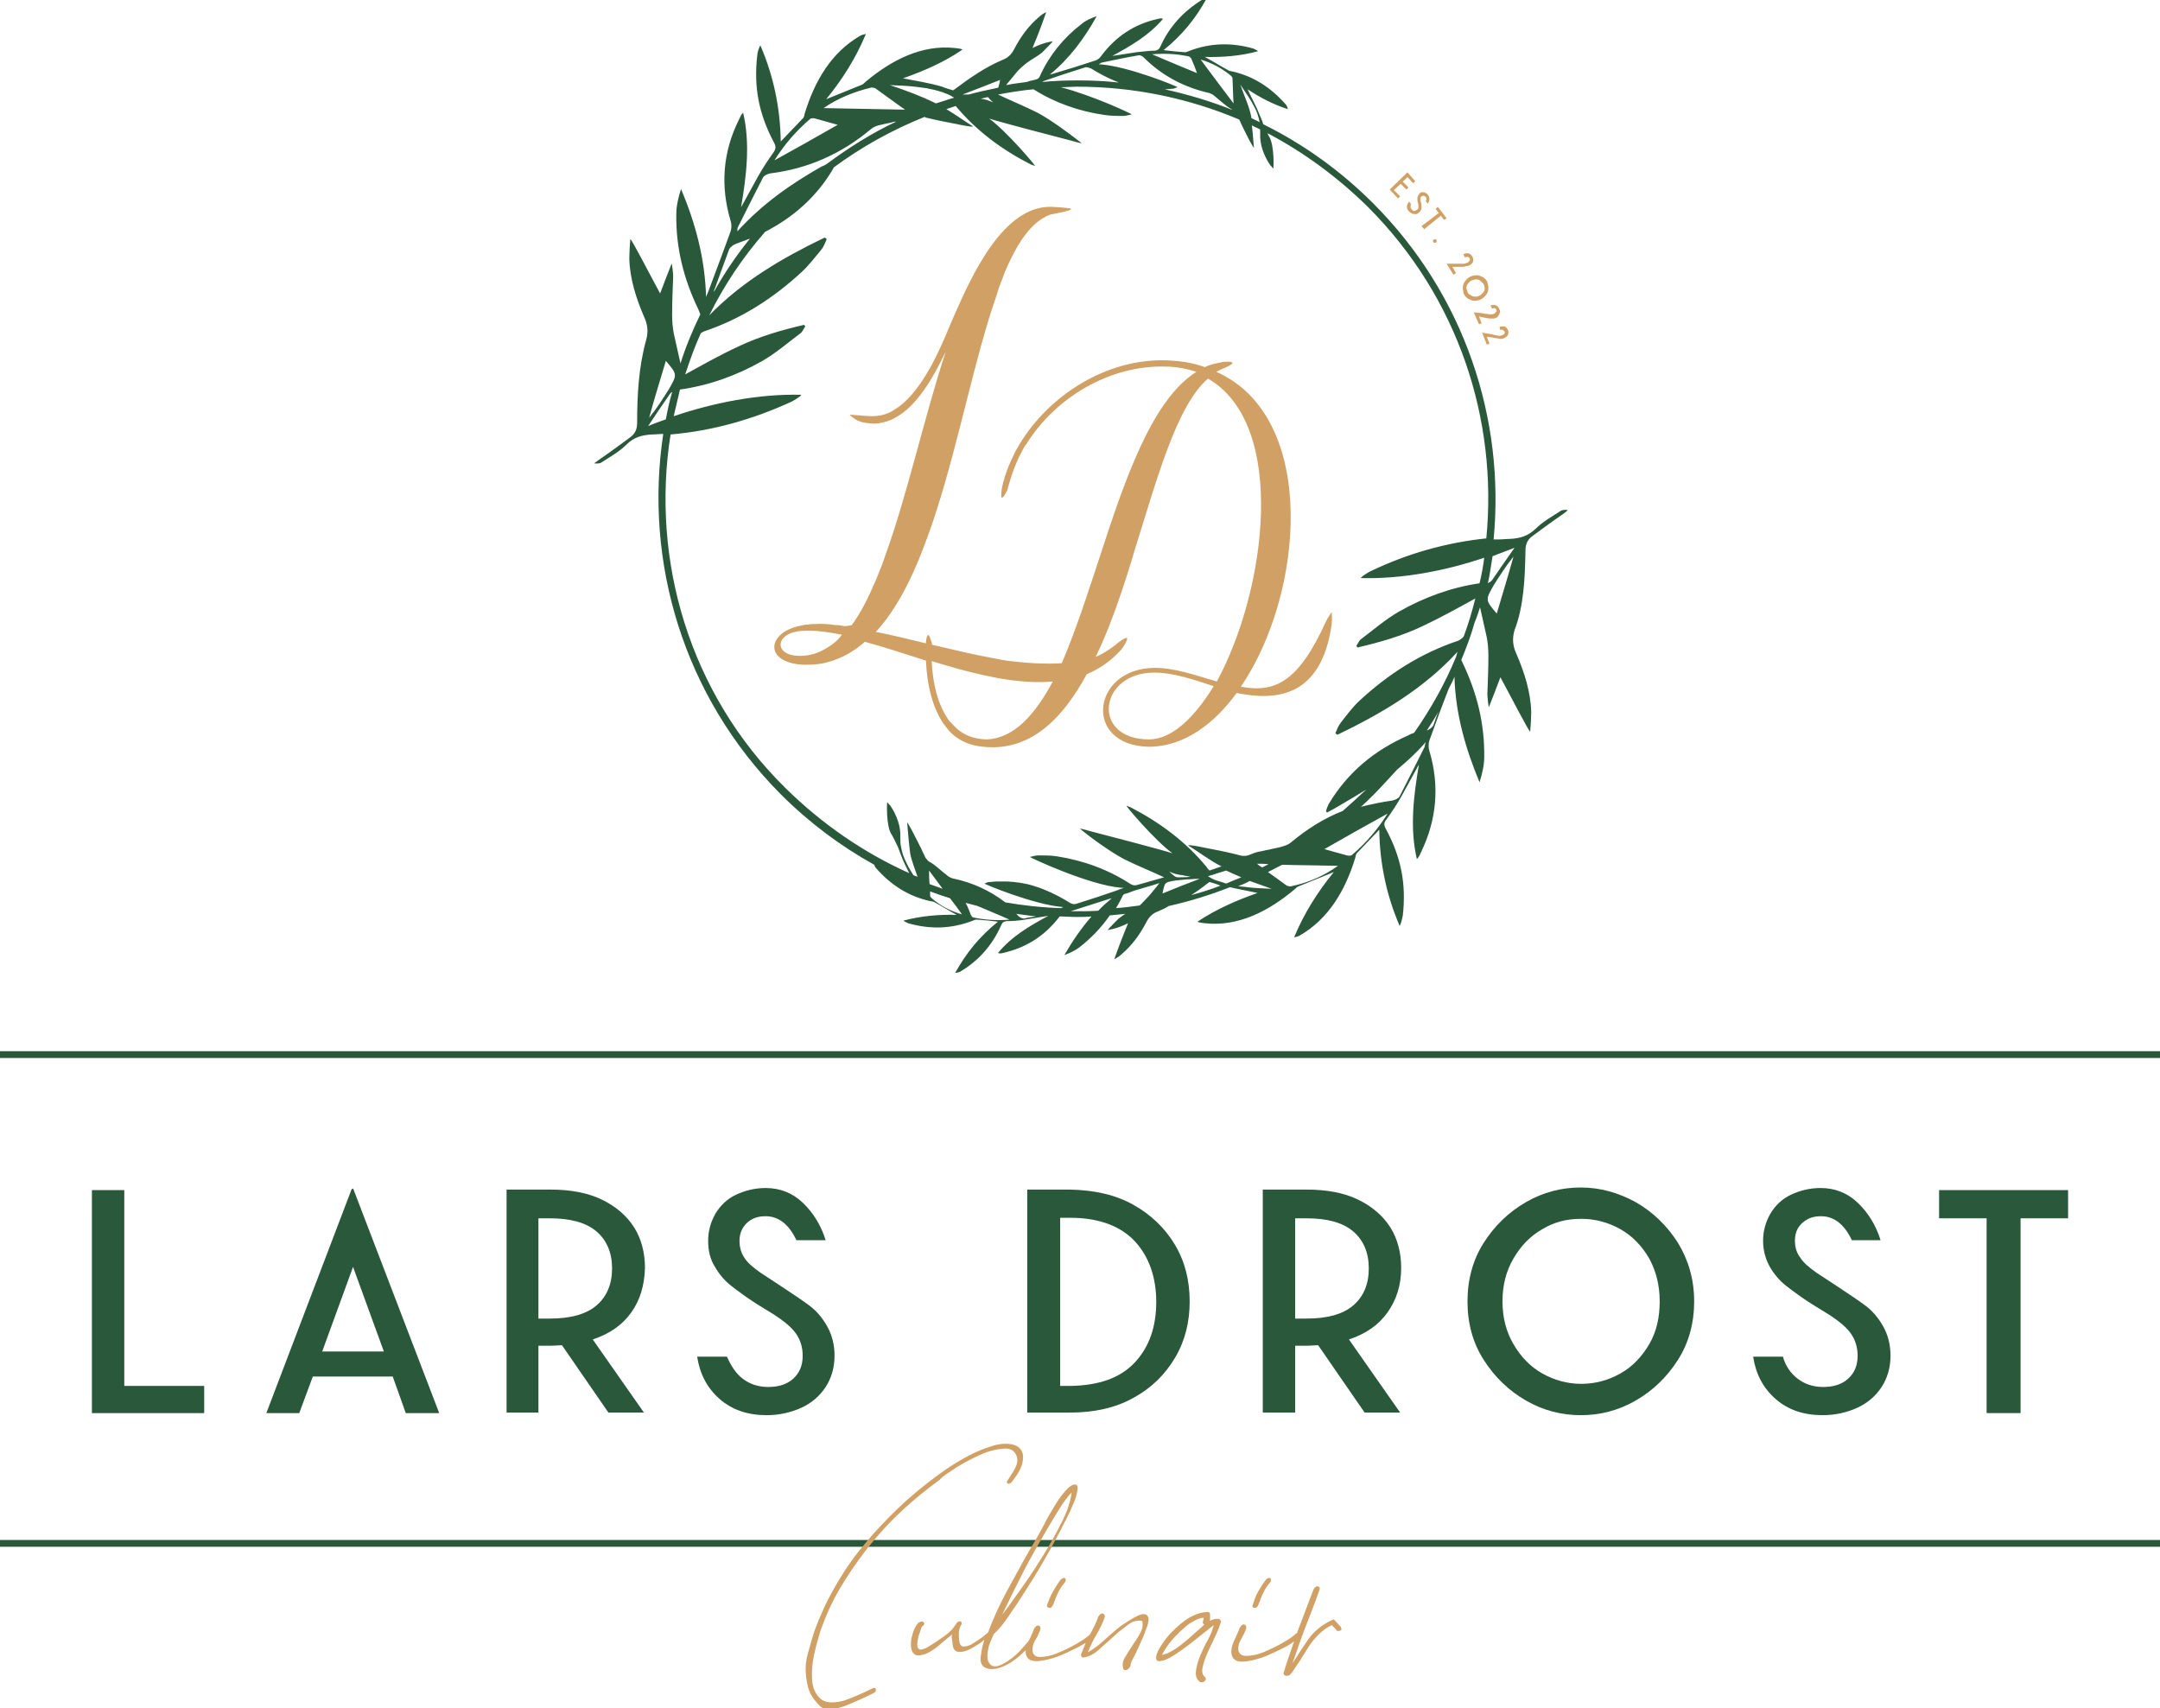 <?xml version="1.0" encoding="utf-8"?>
<!-- Generator: Adobe Illustrator 26.0.3, SVG Export Plug-In . SVG Version: 6.00 Build 0)  -->
<svg version="1.1" id="Layer_1" xmlns="http://www.w3.org/2000/svg" xmlns:xlink="http://www.w3.org/1999/xlink" x="0px" y="0px"
	 viewBox="0 0 413.6 327.1" style="enable-background:new 0 0 413.6 327.1;" xml:space="preserve">
<style type="text/css">
	.st0{fill:#D1A064;}
	.st1{fill:#29583A;}
</style>
<g>
	<g>
		<polygon class="st0" points="268.6,34.8 269.5,33.9 270.6,35.1 271,34.7 269.5,33 266.1,36.3 267.7,38 268.1,37.6 266.9,36.4 
			268.2,35.2 269.3,36.3 269.7,35.9 		"/>
		<path class="st0" d="M272,38.4c0-0.2,0-0.3,0-0.5c0-0.1,0.1-0.2,0.2-0.3c0.1-0.1,0.2-0.1,0.4-0.1c0.1,0,0.3,0.1,0.4,0.2
			c0.2,0.2,0.2,0.5,0,0.8l0.4,0.5c0.2-0.3,0.3-0.6,0.3-0.9c0-0.3-0.1-0.6-0.3-0.8c-0.1-0.2-0.3-0.3-0.5-0.4
			c-0.2-0.1-0.4-0.1-0.6-0.1c-0.2,0-0.4,0.1-0.5,0.3s-0.3,0.3-0.3,0.5c-0.1,0.2-0.1,0.4-0.1,0.5s0,0.4,0.1,0.7l0.1,0.4
			c0,0.3,0,0.5,0,0.6s-0.1,0.3-0.3,0.4c-0.2,0.1-0.3,0.2-0.5,0.2c-0.2,0-0.3-0.1-0.5-0.3c-0.1-0.2-0.2-0.3-0.2-0.5s0-0.4,0.1-0.5
			l-0.4-0.5c-0.2,0.3-0.4,0.6-0.4,0.9s0.1,0.7,0.4,1c0.2,0.2,0.4,0.3,0.6,0.4c0.2,0.1,0.5,0.1,0.7,0.1c0.2,0,0.4-0.1,0.6-0.3
			c0.2-0.2,0.3-0.3,0.4-0.5c0.1-0.2,0.1-0.4,0.1-0.6s0-0.4-0.1-0.8L272,38.4z"/>
		<polygon class="st0" points="275.3,39.6 274.9,40 275.5,40.8 272.2,43.3 272.7,43.9 275.9,41.3 276.5,42.1 277,41.8 276.4,41 		
			"/>
		<path class="st0" d="M274.8,45.8c-0.1,0-0.2,0-0.3,0.1c-0.1,0.1-0.1,0.1-0.1,0.2s0,0.2,0.1,0.3s0.1,0.1,0.2,0.1
			c0.1,0,0.2,0,0.3-0.1c0.1-0.1,0.1-0.1,0.1-0.2c0-0.1,0-0.2-0.1-0.3C275,45.9,274.9,45.8,274.8,45.8z"/>
		<path class="st0" d="M281.4,50.8c0.2-0.1,0.4-0.3,0.5-0.4s0.2-0.4,0.2-0.6c0-0.2,0-0.4-0.2-0.7c-0.1-0.2-0.3-0.4-0.5-0.5
			s-0.4-0.1-0.6-0.1c-0.2,0-0.4,0.1-0.6,0.2l0.3,0.6c0.2-0.1,0.4-0.1,0.5-0.1c0.2,0,0.3,0.1,0.4,0.3c0.1,0.1,0.1,0.3,0,0.4
			s-0.2,0.3-0.4,0.4c-0.2,0.1-0.4,0.1-0.6,0.2c-0.2,0-0.6,0-1.1,0l-0.4,0l-1.9,0l1.3,2.1l0.5-0.3l-0.7-1.2l0.9,0l0.5,0
			c0.5,0,0.9,0,1.1-0.1C281,50.9,281.3,50.9,281.4,50.8z"/>
		<path class="st0" d="M283.6,57.3c0.4-0.2,0.7-0.5,1-0.9s0.4-0.8,0.4-1.2c0-0.4-0.1-0.8-0.2-1.2c-0.2-0.4-0.5-0.7-0.8-0.9
			c-0.4-0.2-0.8-0.4-1.2-0.4c-0.4,0-0.9,0.1-1.3,0.3c-0.4,0.2-0.7,0.5-1,0.9s-0.4,0.8-0.4,1.2c0,0.4,0.1,0.8,0.2,1.2
			c0.2,0.4,0.5,0.7,0.8,0.9c0.4,0.2,0.8,0.4,1.2,0.4C282.8,57.6,283.2,57.5,283.6,57.3z M281,55.9c-0.1-0.3-0.2-0.6-0.2-0.8
			c0-0.3,0.1-0.6,0.3-0.8s0.4-0.5,0.7-0.6s0.6-0.2,0.9-0.2c0.3,0,0.6,0.1,0.8,0.3c0.2,0.2,0.4,0.4,0.6,0.6c0.1,0.3,0.2,0.6,0.2,0.8
			c0,0.3-0.1,0.6-0.3,0.8s-0.4,0.5-0.7,0.6c-0.3,0.2-0.6,0.2-0.9,0.2c-0.3,0-0.6-0.1-0.8-0.3C281.3,56.4,281.1,56.2,281,55.9z"/>
		<path class="st0" d="M284.1,60.8l0.5,0.1c0.5,0.1,0.9,0.1,1.1,0.1c0.3,0,0.5,0,0.7-0.1c0.2-0.1,0.4-0.2,0.5-0.4s0.2-0.4,0.3-0.6
			s0-0.5-0.1-0.7c-0.1-0.2-0.2-0.4-0.4-0.6c-0.2-0.1-0.4-0.2-0.6-0.2c-0.2,0-0.4,0-0.7,0.1l0.3,0.6c0.2-0.1,0.4-0.1,0.5-0.1
			s0.3,0.2,0.3,0.3c0.1,0.2,0.1,0.3,0,0.4c-0.1,0.1-0.2,0.3-0.5,0.4c-0.2,0.1-0.4,0.1-0.6,0.1c-0.2,0-0.6-0.1-1-0.1l-0.4-0.1
			l-1.8-0.2l1,2.3l0.5-0.2l-0.5-1.3L284.1,60.8z"/>
		<path class="st0" d="M288.8,63.3c-0.1-0.2-0.2-0.4-0.4-0.6s-0.4-0.2-0.6-0.2c-0.2,0-0.4,0-0.7,0.1l0.2,0.6c0.2-0.1,0.4-0.1,0.5,0
			c0.1,0.1,0.2,0.2,0.3,0.3c0.1,0.2,0,0.3,0,0.4c-0.1,0.1-0.2,0.2-0.5,0.3c-0.2,0.1-0.4,0.1-0.6,0.1s-0.6-0.1-1-0.2l-0.4-0.1
			l-1.8-0.3l0.9,2.3l0.5-0.2l-0.5-1.3l0.9,0.1l0.5,0.1c0.5,0.1,0.9,0.1,1.1,0.2c0.3,0,0.5,0,0.7-0.1c0.2-0.1,0.4-0.2,0.6-0.4
			c0.2-0.1,0.3-0.3,0.3-0.6C288.9,63.8,288.8,63.6,288.8,63.3z"/>
	</g>
	<path class="st0" d="M255,117.2c0,0-0.9,1.3-1.1,1.8c-5.3,11.7-9.8,13.7-16.3,12.5c12.1-17.7,14.9-51.6-4.7-60.3l1.2-0.6
		c0.4-0.1,1.9-0.8,1.9-1.1c0-0.3-1.6-0.3-2.2-0.1c-1.2,0.2-2.3,0.5-3.1,0.9c-2.4-0.9-4.9-1.2-7.5-1.3c-11.2-0.3-22.2,6.5-28,16.1
		c-0.4,0.7-0.5,0.9-0.7,1.2c-1.2,2.4-2.1,4.6-2.6,6.9c-0.1,0.4-0.3,2-0.1,2.1c0.3,0.1,1.1-1.3,1.2-1.8h0c0,0,0-0.1,0-0.1
		c0.7-2.6,1.6-5,2.8-7.2c0.2-0.4,0.4-0.8,0.7-1.1c5.6-9.1,16.2-15.2,26.6-14.9c2.1,0,4.1,0.4,6,1c-8.6,5.4-13.8,20.9-18.7,36
		c0,0-2.1,6.4-3.1,9.3c-1.3,3.7-2.6,7.3-4,10.5c-3.1,0.2-6.4,0-9.8-0.4c-1-0.1-2-0.3-3-0.5c-3.9-0.7-8-1.7-11.9-2.6c0,0,0,0-0.1,0
		c-0.1-0.5-0.5-1.9-0.8-1.9c-0.2,0-0.4,0.9-0.4,1.6c-3.3-0.8-6.5-1.6-9.6-2.2c0.6-0.6,1.1-1.3,1.7-2c1-1.3,1.9-2.7,2.8-4.2
		c1.8-3.1,3.4-6.6,4.8-10.4c0.2-0.4,0.3-0.9,0.5-1.3c4.9-13.3,8-29.6,11.9-42.2c0.2-0.5,0.3-1.1,0.5-1.6c0.5-1.5,1-2.9,1.4-4.3
		c0.4-1,0.8-2,1.1-2.9c2.4-5.6,5.1-9.7,8.7-11c0.7-0.2,4.1-0.7,4-1.1c-0.1-0.2-3.6-0.4-4-0.4c-9,0-14.9,12.9-18.3,20.6
		c-0.2,0.5-0.4,0.9-0.6,1.4c-0.1,0.2-0.2,0.4-0.3,0.7c-1.9,4.6-5.1,12.1-9.8,15.6c-0.6,0.4-1.2,0.8-1.8,1.1
		c-1.1,0.5-2.2,0.7-3.4,0.7c-0.3,0-2.1-0.1-4.2-0.3c0.3,0.4,0.7,0.6,1.1,0.9c0.8,0.5,1.8,0.7,3,0.8c1,0.1,2-0.1,3-0.4
		c0.6-0.2,1.1-0.4,1.6-0.7c4.3-2.3,7.4-7.9,9.7-12.7c-4.2,12.8-7.4,27.6-11.6,39.1c-0.2,0.7-0.5,1.4-0.7,2c-0.1,0.2-0.2,0.5-0.3,0.7
		c-0.3,0.7-0.5,1.4-0.8,2c-1.4,3.3-2.9,6.3-4.6,8.6c-0.5,0.1-0.9,0.2-1.4,0.2c-0.2,0-0.4-0.1-0.6-0.1c-0.4-0.1-0.8-0.1-1.2-0.1
		c-1.3-0.2-2.6-0.3-3.7-0.2c-0.5,0-1,0-1.5,0.1c-0.5,0-0.9,0.1-1.3,0.2c-6.6,1.2-7.3,7.2,0.6,7.5c1.7,0,3.3-0.1,4.8-0.6
		c0.4-0.1,0.8-0.2,1.2-0.4c2-0.7,3.9-1.9,5.6-3.4c3.7,1,7.6,2.3,11.7,3.6c0.2,4.8,1.3,9,3.3,12l1,1.3c2.3,2.6,5.3,3.3,8.6,3.3
		c7.9-0.1,13.5-5.9,17.9-14c2.4-1,4.6-2.5,6.5-4.6c0.4-0.4,1.4-2,1.2-2.3c-0.2-0.3-1.8,0.9-2.2,1.3c-1.2,0.9-2.4,1.7-3.8,2.3
		c0.9-1.9,1.8-3.9,2.6-6c1.7-4.3,3.2-8.9,4.6-13.5c0,0,0-0.1,0-0.1h0c4.5-14.3,8.2-28.4,14.3-33.7c15.3,8.8,11.2,40.5,1.7,58
		c-3.9-1.1-8.1-2.7-12.2-2.6c-11.8,0.3-13.4,14.8-0.9,15.1c7.1,0,12.8-4.7,16.9-10.3c7.4,1.5,16.2,1,18.2-13.2
		C255.1,118.7,255,117.2,255,117.2z M160.3,122.6c-0.4,0.4-0.9,0.8-1.4,1.1c-1.7,1.2-3.6,1.9-5.7,1.9c-5.4,0-4.8-4.8,0.9-4.8
		c1.6-0.1,3.3,0.1,5.2,0.4c0.4,0.1,0.8,0.1,1.1,0.2c0.3,0.1,0.5,0.1,0.8,0.1C161,121.9,160.6,122.3,160.3,122.6z M188.9,141.6
		c-2.6-0.1-4.7-0.9-6.3-2.7c-0.9-0.9-0.9-0.9-1.2-1.4c-1.8-2.7-2.8-6.5-3-10.9c3.3,1,6.7,2,10,2.7c1,0.2,1.9,0.4,2.9,0.6
		c3.6,0.6,7,0.9,10.3,0.6C198.1,137,194.1,141.4,188.9,141.6z M220.1,141.6c-11.3,0-9.7-12.8,0.9-12.8c3.8,0,7.7,1.4,11.4,2.6
		C228.7,137.4,224.5,141.5,220.1,141.6z"/>
	<path class="st1" d="M292.1,105.4c0-1.2,0.4-2.1,1.4-2.8c1.9-1.4,3.8-2.8,5.7-4.1c0.4-0.3,0.7-0.5,1-0.8c-0.1-0.1-1-0.1-1.3,0.1
		c-1.7,1.1-3.5,2.1-4.9,3.5c-1.5,1.4-3,1.8-4.9,1.9c-0.7,0-1.4,0.1-2.1,0.1c-0.1,0-0.3,0-0.5,0c-0.2,0-0.3,0-0.5,0
		c2.2-23-5.5-46.8-23.1-64.4c-6.2-6.2-13.3-11.3-21-15.1c-0.2-0.7-0.5-1.3-0.8-2c-0.6-1.6-1.5-3.1-2.2-4.7c2.4,1.6,4.9,2.9,7.7,3.8
		c-0.1-0.4-0.2-0.7-0.4-0.9c-2.9-3.3-6.3-5.5-10.6-6.4c-0.2,0-0.4-0.1-0.5-0.2c-1.5-0.8-2.9-1.7-4.4-2.5c3.3,0.1,7-0.2,10.2-1.1
		c-0.2-0.2-0.7-0.4-0.9-0.5c-4.2-1.2-8.3-1.1-12.4,0.5c-0.2,0.1-0.5,0.2-0.7,0.2c-1.3-0.1-2.6-0.2-4.1-0.4c3.5-2.8,6.1-6,8.2-9.8
		c-0.4,0-0.6,0.1-0.9,0.2c-3.5,2.2-6.2,5.1-7.9,8.9c-0.2,0.5-0.5,0.7-1,0.8c-1.2,0-2.4,0.2-3.6,0.3c-1.5,0.2-3,0.5-4.6,0.7
		c3.5-1.9,7-3.9,9.7-7.1c-0.3-0.1-0.6-0.1-0.9,0c-4.6,1-8.2,3.4-11,7.2c-0.3,0.4-0.7,0.7-1.1,0.8c-2.7,0.9-5.3,1.7-8,2.5
		c-0.2,0.1-0.5,0.1-0.7,0.2c3.8-3.1,6.6-6.9,9-11.2c-1.1,0.4-2.1,0.8-2.9,1.5c-3.4,2.6-6.1,5.9-7.9,9.8c-0.1,0.3-0.3,0.6-0.5,0.7
		c-0.5,0.2-1,0.3-1.5,0.4c-0.2,0.1-0.4,0.1-0.6,0.2c-1.3,0.2-2.6,0.3-3.9,0.6c0-0.1,0.1-0.1,0.1-0.2c0.7-0.8,1.3-1.6,1.9-2.3
		c0.5-0.6,1.1-1.1,1.7-1.6c1.3-1,1.8-1.1,3.1-2.1c0.2-0.2,2.1-2.1,2.1-2.2c-1.8,0.3-3.1,0.9-3.9,1.3c1-2.3,2.7-6.9,2.6-6.9
		c-0.5,0.3-1,0.6-1.4,1c-2,1.7-3.5,3.8-4.7,6.1c-0.5,1-1.2,1.7-2.3,2.1c-3.3,1.4-6.3,3.5-9.1,5.6c-0.1,0.1-0.2,0.1-0.3,0.2
		c-0.7-0.2-1.4-0.4-2.1-0.7c-2.4-0.7-4.9-1.1-7.5-1.6c4-1.4,7.9-3.1,11.4-5.5c-0.1-0.1-0.5-0.2-1.4-0.3c-6.4-0.7-12.2,2.3-17.2,6.5
		c-0.2,0.2-0.4,0.4-0.6,0.5c-2.3,0.9-4.6,1.9-6.9,2.8c3.1-3.8,5.7-7.9,7.6-12.5c-0.5,0.1-0.8,0.2-1,0.3c-5.6,3.2-8.8,8.7-10.7,14.9
		c-0.1,0.3-0.1,0.8-0.4,1c-1.3,1.4-2.7,2.8-4.2,4.4c-0.1-6.5-1.4-12.6-3.9-18.4c-0.3,0.4-0.6,1.5-0.6,1.9
		c-0.7,6.1,0.3,11.2,3.2,16.7c0.4,0.7,0.4,1.2-0.1,1.9c-1,1.4-2,2.9-2.9,4.5c-1.1,2-2.2,4-3.3,6c1-5.9,1.8-12.1,0.4-18.1
		c-0.4,0.3-0.6,0.9-0.8,1.3c-3.1,6.2-3.6,12.7-1.6,19.4c0.2,0.6,0.2,1.4,0,2c-1.4,3.9-2.9,7.8-4.3,11.6c-0.1,0.3-0.3,0.6-0.4,1
		c-0.2-7.3-2-14.1-4.8-20.7c-0.5,1.6-0.9,3.2-0.9,4.8c-0.1,6.4,1.4,12.4,4.2,18.2c0.1,0.3,0.3,0.7,0.4,1c-1.5,3.1-2.8,6.2-3.8,9.4
		c-0.5-2.2-0.9-4-1.3-5.8c-0.2-1.1-0.3-2.3-0.3-3.4c0-2.5,0.1-5,0.2-7.5c0-0.4-0.2-2.4-0.3-2.4c-0.6,1.5-1.6,4.1-2.2,5.7
		c-1.8-3.3-5.5-10.5-5.7-10.4c-0.1,0.9-0.2,2.8-0.2,3.7c0.1,3.9,1.3,7.6,2.8,11.1c0.7,1.5,0.9,2.9,0.4,4.6
		c-1.4,5.1-1.7,10.4-1.7,15.8c0,1.2-0.4,2.1-1.4,2.8c-1.9,1.4-3.8,2.8-5.7,4.1c-0.4,0.3-0.7,0.5-1.1,0.8c0.1,0.1,1,0.1,1.3-0.1
		c1.7-1.1,3.5-2.1,4.9-3.5c1.4-1.4,3-1.8,4.9-1.9c0.7,0,1.4-0.1,2.1-0.1c-3.7,24.4,3.8,50.2,22.5,69c5.4,5.4,11.4,9.9,17.9,13.5
		c0.1,0.3,0.2,0.5,0.3,0.6c2.9,3.3,6.3,5.5,10.6,6.4c0.2,0,0.4,0.1,0.5,0.1c1.5,0.8,2.9,1.7,4.4,2.5c-3.3-0.1-6.9,0.2-10.2,1.1
		c0.2,0.2,0.7,0.4,0.9,0.5c4.2,1.2,8.3,1.1,12.4-0.5c0.2-0.1,0.5-0.2,0.7-0.2c1.3,0.1,2.6,0.2,4.1,0.4c-3.5,2.8-6.1,6-8.2,9.8
		c0.4,0,0.6-0.1,0.9-0.2c3.6-2.1,6.2-5.1,7.9-8.9c0.2-0.5,0.4-0.7,1-0.8c1.2,0,2.4-0.1,3.6-0.3c1.4-0.2,2.9-0.5,4.3-0.7
		c0.1,0,0.1,0,0.1,0c-3.5,1.9-7,3.9-9.6,7.1c0.3,0.1,0.6,0.1,0.9,0c4.5-1,8.1-3.3,10.9-7c1.1,0,2.1,0.1,3.2,0.1c0.9,0,1.9,0,2.9-0.1
		c-2,2.3-3.7,4.8-5.2,7.4c1.1-0.4,2.1-0.9,2.9-1.5c2.3-1.8,4.2-3.8,5.8-6.1c1-0.1,2-0.2,3-0.3c-0.4,0.2-0.7,0.5-1.3,0.9
		c-0.2,0.2-2.1,2.1-2.1,2.2c1.8-0.3,3.1-0.9,3.9-1.3c-1,2.4-2.7,6.9-2.6,6.9c0.5-0.3,1-0.6,1.4-1c2-1.7,3.5-3.8,4.7-6.1
		c0.5-1,1.2-1.7,2.3-2.1c0.7-0.3,1.4-0.6,2-1c4-0.9,7.9-2.1,11.7-3.6c1.7,0.4,3.5,0.7,5.3,1.1c-4,1.4-7.9,3.1-11.5,5.5
		c0.1,0.1,0.5,0.2,1.4,0.3c6.4,0.7,12.2-2.3,17.2-6.5c0.2-0.2,0.4-0.4,0.6-0.5c2.3-0.9,4.6-1.9,6.9-2.8c-3.1,3.8-5.7,7.9-7.6,12.5
		c0.5-0.1,0.8-0.2,1-0.3c5.6-3.2,8.8-8.7,10.7-14.9c0.1-0.3,0.1-0.8,0.4-1c1.3-1.4,2.7-2.8,4.2-4.4c0.1,6.5,1.4,12.6,3.9,18.4
		c0.3-0.4,0.5-1.5,0.6-1.9c0.7-6.1-0.3-11.2-3.2-16.6c-0.4-0.7-0.5-1.2,0.1-1.9c1-1.4,2-2.9,2.9-4.5c1.1-2,2.2-4,3.3-6
		c-1,5.9-1.8,12.1-0.4,18.1c0.4-0.3,0.6-0.9,0.8-1.3c3-6.2,3.6-12.7,1.6-19.4c-0.2-0.6-0.2-1.4,0-2c1.2-3.3,2.4-6.6,3.7-9.9
		c0.4-0.8,0.8-1.5,1.1-2.3c0.2,7.1,2.1,13.7,4.8,20.2c0.5-1.6,0.9-3.2,0.9-4.8c0.1-6.4-1.4-12.4-4.2-18.2c0-0.1-0.1-0.2-0.2-0.4
		c1-2.4,1.9-4.8,2.6-7.3c0.4-0.9,0.7-1.9,1-2.8c0.5,2.2,0.9,4,1.3,5.8c0.2,1.1,0.3,2.3,0.3,3.4c0,2.5-0.1,5-0.2,7.5
		c0,0.4,0.2,2.4,0.3,2.4c0.6-1.5,1.6-4.1,2.2-5.7c1.8,3.3,5.5,10.5,5.7,10.4c0.1-0.9,0.2-2.8,0.2-3.7c-0.1-3.9-1.3-7.6-2.8-11.1
		c-0.7-1.5-0.9-2.9-0.4-4.6C291.8,116,292,110.7,292.1,105.4z M240.2,20.5c0.5,0.9,0.8,1.9,1,2.9c-0.5-0.3-1.1-0.5-1.6-0.8
		c0-0.1,0-0.1,0-0.2c-0.4-2.1-1.4-4.1-2.1-6.2C238.5,17.7,239.5,19.1,240.2,20.5z M235.7,14.5c0.1,0.1,0.3,0.3,0.3,0.5
		c0.1,1.7,0.1,3.4,0.2,4.8c-2-2.6-4.2-5.6-6.3-8.4C231.9,12,233.9,13,235.7,14.5z M227.6,10.8c0.2,0,0.4,0.3,0.5,0.4
		c0.4,0.9,0.8,1.9,1.1,2.8c-2.9-1.2-5.8-2.4-8.6-3.6C222.9,10.2,225.3,10.3,227.6,10.8z M210.9,12c2.4-0.5,4.7-1,7.1-1.4
		c0.3-0.1,0.8,0.2,1,0.4c3.5,3.5,7.7,5.7,12.5,6.8c0.4,0.1,0.9,0.4,1.2,0.7c1,0.8,2,1.8,3.1,2.4c0.1,0.1,0.2,0.2,0.3,0.2
		c-4.2-1.7-8.6-3-13.1-4c0,0,0,0,0.1,0c0.5,0,0.9-0.1,1.4-0.1c0.3,0,0.6-0.2,1-0.3c0-0.1-9.6-4.1-15.1-4.4
		C210.7,12.1,210.8,12.1,210.9,12z M199.9,15.5c2.6-0.9,5.3-1.8,7.9-2.6c0.3-0.1,0.8,0.1,1.1,0.2c1.6,1,3.3,1.9,5.1,2.6
		c0.1,0,0.1,0.1,0.2,0.1c-2.6-0.3-5.3-0.4-8-0.4c-2.3,0-4.5,0.1-6.7,0.3C199.7,15.6,199.8,15.6,199.9,15.5z M191.5,15.3
		c-0.1,0.6-0.2,1-0.3,1.3c0,0.1,0,0.1-0.1,0.2c-1.9,0.4-3.8,0.8-5.6,1.3c-0.2,0-0.4,0-0.6,0c-0.2,0-0.4,0-0.6,0
		C186.7,17.2,189,16.3,191.5,15.3z M190.2,19.6c-0.8-0.3-1.5-0.6-2.4-0.7c0.4-0.1,0.8-0.2,1.3-0.3c0.1,0,0.1,0.1,0.2,0.1
		C189.5,19,189.8,19.3,190.2,19.6z M175.2,16.6c0.8,0.1,1.5,0.2,2.3,0.3c0.1,0,0.3,0.1,0.4,0.1c1.1,0.2,2.2,0.5,3.2,0.9
		c0.6,0.2,1.1,0.5,1.6,0.8c-0.3,0.1-0.6,0.2-1,0.3c-0.8,0.3-1.6,0.5-2.5,0.8c-2.8-1.4-5.8-2.5-8.8-3.5
		C172.1,16.4,173.6,16.4,175.2,16.6z M166.7,16.8c0.3-0.1,0.6,0,0.9,0.1c2.1,1.5,4.1,3,5.7,4.1c-4.9-0.1-10.3-0.2-15.6-0.3
		C160.3,18.9,163.4,17.6,166.7,16.8z M155.1,22.8c0.2-0.2,0.7-0.2,1-0.1c1.4,0.4,2.9,0.8,4.3,1.2c-4,2.3-8.1,4.6-12.1,6.8
		C150.1,27.8,152.4,25.1,155.1,22.8z M141.3,43.5c1.6-3.2,3.2-6.4,4.8-9.5c0.2-0.4,0.9-0.7,1.4-0.8c7.3-0.9,13.7-3.8,19.3-8.5
		c0.5-0.4,1.2-0.7,1.9-0.8c0.7-0.2,1.5-0.3,2.2-0.5c0.2-0.1,0.4-0.1,0.7-0.1c-4.7,2.2-9.1,5-13.3,8.1c-0.3,0.2-0.7,0.4-1,0.5
		c-5.8,3.3-11.3,7.1-16.1,12.4C141.2,43.8,141.2,43.6,141.3,43.5z M136.9,55.2c0.9-2.5,1.8-5,2.7-7.4c0.2-0.5,0.8-0.9,1.3-1.1
		c0.8-0.3,1.6-0.6,2.4-0.9c0.1,0,0.2-0.1,0.3-0.1c-2.6,3.2-4.9,6.6-6.9,10.2C136.7,55.6,136.8,55.4,136.9,55.2z M127.5,69.1
		c2.2,2.6,2.2,2.6,0.6,5.4c-1.2,1.9-2.4,3.8-3.8,5.5C125.3,76.3,126.4,72.8,127.5,69.1z M124.1,81.6c1.4-2.1,2.8-4.2,4.2-6.2
		c0.1-0.1,0.2-0.2,0.3-0.3c0,0,0,0,0.1,0c-0.5,1.7-0.9,3.5-1.2,5.2l0,0C126.4,80.7,125.2,81.1,124.1,81.6z M128.4,83.2
		c8.1-0.7,15.8-2.9,23.2-6.3c0.4-0.2,1.9-1.1,1.8-1.3c-8.1-0.2-16.7,1.5-24.4,4.1c0.4-1.7,0.8-3.4,1.2-5.1
		c5.6-0.8,10.9-2.7,15.8-5.5c2.6-1.5,4.9-3.5,7.3-5.3c0.4-0.3,0.6-0.9,0.9-1.3c-0.1-0.1-0.2-0.2-0.2-0.3c-4.3,1-8.5,2.2-12.5,4.1
		c-3.7,1.7-7.2,3.7-10.3,5.4c0.9-2.7,1.8-5.3,3-7.9c0.2-0.1,0.3-0.2,0.5-0.3c7.2-2.4,13.4-6.4,18.9-11.5c1.3-1.2,2.4-2.7,3.6-4.1
		c0.5-0.6,0.8-1.4,1.1-2.1c-0.1-0.1-0.2-0.2-0.4-0.3c-8.1,3.9-15.8,8.4-22.1,14.9c2.8-5.7,6.4-11.1,10.7-16
		c5.4-2.8,9.9-6.7,13.1-12.2c0,0,0,0,0-0.1c5.4-4,11.2-7.2,17.4-9.7c0.1,0,0.2,0,0.2,0.1c2.5,0.6,3.6,0.8,6.2,1.3
		c0.4,0.1,2.9,0.6,2.9,0.4c-1.6-1-3.4-2.3-5.1-3.3c0.6-0.2,1.2-0.4,1.8-0.6c4,4.8,8.9,8.4,14.4,11.2c0.3,0.1,0.6,0.2,0.8,0.3
		c0.1-0.1-5.4-6.6-8.8-9.1c1.4,0.5,13.6,3.7,15.6,4.2c0.3,0.1,2.1,0.6,2.1,0.5c-2.3-1.8-5.8-4.4-8.4-5.8c-2.6-1.3-5.3-2.4-7.6-3.5
		c2.2-0.4,4.5-0.8,6.8-1c4.1,2.6,8.7,4.2,13.5,4.9c1.2,0.2,2.5,0.2,3.7,0.2c0.5,0,1.1-0.2,1.6-0.3c0-0.1-7.4-3.6-13.6-5.2
		c1.1,0,2.1-0.1,3.1-0.1c10.9,0,21.4,2.2,31.1,6.3c0.6,1.4,1.3,2.7,2,4.1c0.1,0.2,0.8,1.4,0.8,1.3c-0.1-0.9-0.2-2.9-0.4-4.3
		c0.5,0.3,1.1,0.5,1.6,0.8c0,0.2,0,0.4,0,0.7c-0.1,2.2,0.7,4.3,1.9,6.1c0.2,0.2,0.4,0.4,0.6,0.7c0.1-0.3,0.2-4.3-0.7-6
		c-0.2-0.3-0.3-0.5-0.4-0.8c7,3.7,13.4,8.4,19.2,14.1c17.4,17.4,24.9,40.8,22.7,63.5c-7.7,0.8-15.1,2.9-22.2,6.3
		c-0.4,0.2-1.9,1.1-1.8,1.3c7.9,0.2,16.2-1.4,23.6-3.9c-0.2,1.6-0.5,3.3-0.9,4.9c-5.5,0.8-10.6,2.7-15.4,5.4
		c-2.6,1.5-4.9,3.5-7.3,5.3c-0.4,0.3-0.6,0.9-0.9,1.3c0.1,0.1,0.2,0.2,0.2,0.3c4.3-1,8.5-2.2,12.5-4.1c3.6-1.7,7-3.6,10.1-5.3
		c-0.6,2.4-1.3,4.8-2.2,7.2c-0.2,0.4-0.7,0.7-1.1,0.9c-7.2,2.4-13.4,6.4-18.9,11.5c-1.3,1.2-2.4,2.7-3.5,4.1
		c-0.5,0.6-0.8,1.4-1.1,2.1c0.1,0.1,0.2,0.2,0.4,0.3c8.5-4.1,16.5-8.8,23-15.9c-0.1,0.3-0.2,0.6-0.3,1c-2.1,5.1-4.8,9.9-8,14.5
		c-0.1,0-0.1,0.1-0.2,0.1c-0.3,0.1-0.6,0.2-0.9,0.4c-6.4,2.8-11.6,7-15.3,13.2c-0.2,0.4-0.4,0.9-0.5,1.4c0.1,0.1,0.2,0.1,0.2,0.2
		c0,0,0,0,0,0c0.9-0.5,1.7-0.9,2.5-1.4c1.7-1,3.4-2,5-3c-1.5,1.4-3,2.8-4.5,4.1c-3.6,1.4-6.9,3.5-10,6.1c-0.5,0.4-1.2,0.6-1.9,0.8
		c-0.7,0.2-1.5,0.3-2.2,0.5c-0.7,0.1-1.3,0.3-2,0.4c-0.5,0.1-1,0.3-1.5,0.5c-1.1,0.5-1.8,0.3-2.8,0c-2.5-0.6-3.6-0.8-6.2-1.3
		c-0.4-0.1-2.9-0.6-3-0.4c2,1.2,4.3,3,6.4,4c-0.8,0.3-1.5,0.5-2.3,0.8c-0.2-0.2-0.4-0.4-0.5-0.6c-4-4.9-9-8.6-14.6-11.5
		c-0.3-0.1-0.5-0.2-0.8-0.3c-0.1,0.1,5.4,6.6,8.8,9.1c-1.4-0.5-13.6-3.7-15.6-4.2c-0.3-0.1-2.1-0.6-2.1-0.5c2.3,1.9,5.8,4.4,8.4,5.8
		c2.6,1.3,5.4,2.4,7.7,3.5c-1.5,0.4-3.4,1-5.3,1.5c-0.3,0.1-0.8,0-1.1-0.2c-4.3-2.8-9-4.5-14-5.3c-1.2-0.2-2.5-0.2-3.7-0.2
		c-0.5,0-1.1,0.2-1.6,0.3c0,0.1,11.3,5.4,17.5,5.9c0.2,0,0.4,0,0.5,0c-0.4,0.2-0.9,0.3-1.3,0.5c-2.6,0.9-5.3,1.8-7.9,2.6
		c-0.3,0.1-0.8,0-1.1-0.2c-1.6-1-3.3-1.9-5.1-2.6c-0.7-0.3-1.4-0.5-2-0.7c-1.6-0.5-3.2-0.7-4.9-0.8c-0.7,0-1.4,0-2.1,0
		c-0.5,0-0.9,0.1-1.4,0.1c-0.3,0-0.6,0.2-0.9,0.3c0,0.1,9.6,4.1,15.1,4.5c-0.2,0.1-0.3,0.1-0.4,0.2c-3.6-0.1-7.2-0.5-10.7-1.1
		c-3-2.3-6.3-3.8-10.1-4.6c-0.4-0.1-0.9-0.4-1.2-0.7c-1.1-0.8-2-1.8-3.1-2.4c-0.2-0.1-0.4-0.2-0.5-0.4c-0.2-0.2-0.4-0.4-0.5-0.7
		c-0.1-0.1-0.1-0.3-0.2-0.4c-0.7-1.6-1.6-3.2-2.4-4.8c-0.1-0.2-0.8-1.4-0.8-1.3c0.1,1.4,0.5,5.6,0.6,6c0.3,1.5,0.9,2.9,1.4,4.4
		c-0.3-0.1-0.5-0.2-0.8-0.3c-0.4-0.7-0.9-1.4-1.2-2.1c-0.5-1-0.9-1.9-1.1-3c0-0.2-0.1-0.4-0.1-0.5c-0.1-0.5-0.1-1-0.1-1.6
		c0.1-2.2-0.7-4.3-1.9-6.1c-0.2-0.2-0.4-0.4-0.6-0.7c-0.1,0.3-0.2,4.4,0.7,6c0.4,0.6,0.7,1.3,1,1.9c0.1,0.2,0.2,0.4,0.3,0.6
		c0.3,0.7,0.5,1.4,0.8,2.1c0.4,1,0.9,2,1.4,3c-8.7-3.9-16.7-9.4-23.7-16.3C132,132.8,124.6,107.3,128.4,83.2z M234.8,169.2
		c-0.6-0.2-1.2-0.4-1.9-0.6c-0.6-0.2-1.1-0.5-1.6-0.8c0.3-0.1,0.6-0.2,1-0.3c0.8-0.3,1.6-0.5,2.5-0.8c1,0.5,2,0.9,2.9,1.3
		C236.7,168.4,235.7,168.8,234.8,169.2z M240.7,165.4c0.7,0,1.4,0,2.2,0.1c-0.4,0.2-0.8,0.4-1.2,0.6
		C241.3,165.9,241,165.7,240.7,165.4z M225.2,168.6c0.7-0.1,1.3-0.1,2-0.2c0.7,0,1.3-0.1,2-0.1c0.2,0,0.4,0,0.5,0
		c-2.4,0.9-4.7,1.8-7.1,2.8c0.1-0.6,0.2-1,0.3-1.3c0.1-0.2,0.1-0.4,0.2-0.5C223.4,168.9,223.9,168.8,225.2,168.6z M223.9,166.9
		c0.8,0.4,1.6,0.6,2.5,0.7c0.5,0.1,1,0.2,1.6,0.3c-0.8,0.1-1.6,0.1-2.4,0.1c-0.3,0-0.6-0.1-0.8-0.3
		C224.5,167.5,224.2,167.2,223.9,166.9z M177.9,166.7c0.8,1.1,1.7,2.3,2.6,3.5c-0.8-0.3-1.7-0.6-2.5-0.9
		C177.9,168.3,177.9,167.5,177.9,166.7z M176.5,170.1C176.5,170.1,176.5,170.1,176.5,170.1C176.5,170.1,176.5,170.2,176.5,170.1
		C176.5,170.2,176.5,170.1,176.5,170.1z M178.4,172c-0.1-0.1-0.3-0.3-0.3-0.5c0-0.3,0-0.5,0-0.8c1.3,0.5,2.5,0.9,3.8,1.3
		c0.8,1,1.6,2.1,2.3,3.1C182.1,174.5,180.1,173.5,178.4,172z M186.4,175.7c-0.2,0-0.4-0.3-0.5-0.5c-0.3-0.8-0.6-1.6-1-2.3
		c0.8,0.2,1.6,0.4,2.3,0.6c2.1,0.9,4.1,1.7,6.1,2.6C191.1,176.3,188.8,176.2,186.4,175.7z M196.1,175.9c-0.3,0-0.8-0.2-1-0.4
		c-0.2-0.2-0.3-0.3-0.5-0.5c1.3,0.2,2.5,0.3,3.8,0.5C197.6,175.6,196.9,175.7,196.1,175.9z M205,174.5c2.4-0.8,4.8-1.5,7.2-2.3
		c0.2-0.1,0.5-0.1,0.7-0.2c-0.9,0.8-1.8,1.5-2.6,2.4c-1.4,0.1-2.8,0.1-4.1,0.1C205.9,174.5,205.4,174.5,205,174.5z M214.8,171.9
		c0.1-0.3,0.3-0.6,0.5-0.7c0.5-0.1,1-0.3,1.5-0.5c0.8-0.3,1.7-0.5,2.6-0.8c0.8-0.2,1.7-0.5,2.6-0.8c-0.1,0.1-0.2,0.3-0.3,0.4
		c-0.1,0.2-0.3,0.4-0.4,0.5c-0.7,0.9-1.3,1.6-2,2.3c-0.4,0.4-0.7,0.8-1.1,1.1c-1.5,0.2-3,0.4-4.5,0.5
		C214,173.4,214.4,172.7,214.8,171.9z M231.3,169.1c0.1-0.1,0.2-0.1,0.3-0.2c0.7,0.2,1.4,0.4,2.1,0.7c-1.8,0.7-3.7,1.3-5.6,1.8
		C229.2,170.7,230.3,169.9,231.3,169.1z M238.9,169.9c-0.6-0.1-1.2-0.1-1.8-0.2c0.8-0.3,1.5-0.6,2.2-1c1.4,0.5,2.8,1,4.2,1.5
		C242,170.1,240.4,170.1,238.9,169.9z M247.3,169.7c-0.3,0.1-0.6,0-0.9-0.1c-1.2-0.9-2.5-1.8-3.6-2.6c0.9-0.5,1.8-0.9,2.7-1.4
		c3.5,0.1,7.1,0.1,10.7,0.2C253.7,167.6,250.7,169,247.3,169.7z M258.9,163.7c-0.2,0.2-0.7,0.2-1,0.1c-1.5-0.4-2.9-0.8-4.3-1.2
		c4-2.3,8.1-4.6,12.1-6.8C263.9,158.7,261.6,161.4,258.9,163.7z M272.8,143c-1.6,3.2-3.2,6.4-4.8,9.5c-0.2,0.4-0.9,0.7-1.4,0.8
		c-2.1,0.3-4,0.7-6,1.2c0.8-0.7,1.6-1.5,2.4-2.3c1.6-1.6,3-3.2,4.5-4.8c1.9-1.6,3.8-3.3,5.5-5.3C272.8,142.8,272.8,142.9,272.8,143z
		 M274.5,138.8c-0.2,0.5-0.8,0.9-1.3,1.1c0,0,0,0,0,0c0.8-1.2,1.6-2.5,2.3-3.7C275.1,137,274.8,137.9,274.5,138.8z M286.6,117.5
		c-2.2-2.6-2.2-2.6-0.6-5.4c1.2-1.9,2.4-3.8,3.8-5.5C288.8,110.2,287.7,113.8,286.6,117.5z M285.7,111.1c-0.1,0.1-0.2,0.2-0.3,0.3
		c-0.2,0.1-0.4,0.2-0.5,0.3c0,0,0,0,0,0c0.4-1.7,0.6-3.5,0.9-5.2c0.1,0,0.2-0.1,0.3-0.1c0.2-0.1,0.3-0.1,0.5-0.2
		c1.1-0.4,2.3-0.9,3.4-1.3C288.5,107,287.1,109.1,285.7,111.1z"/>
	<g>
		<g>
			<path class="st1" d="M39.1,265.4v5.2H17.6v-42.7h6.2v37.5L39.1,265.4L39.1,265.4z"/>
		</g>
		<g>
			<path class="st1" d="M75.2,263.6H59.9l-2.6,7H51l16.3-42.8c0.1-0.1,0.2-0.2,0.2-0.2c0.1,0,0.2,0.1,0.2,0.2l16.4,42.8h-6.4
				L75.2,263.6z M73.5,258.8l-5.9-16.2l-5.9,16.2H73.5z"/>
		</g>
		<g>
			<path class="st1" d="M120.9,251.3c-1.7,2.4-4.1,4.1-7.4,5.2l9.8,14h-6.8l-8.9-12.9c-0.5,0-1.3,0.1-2.3,0.1h-2.2v12.8H97v-42.7
				h8.4c3.8,0,7.1,0.6,9.8,1.9c2.7,1.3,4.8,3.1,6.2,5.3s2.1,4.9,2.1,7.8C123.4,246.1,122.6,248.9,120.9,251.3z M103.1,252.5h2.2
				c3.9,0,6.9-0.8,8.9-2.5c2-1.7,3-4.1,3-7.1s-1-5.4-3-7.1c-2-1.7-5-2.5-8.9-2.5h-2.2V252.5z"/>
		</g>
		<g>
			<path class="st1" d="M142.2,264c1.3,1,2.9,1.6,4.9,1.6c2,0,3.6-0.5,4.8-1.6s1.8-2.5,1.8-4.4c0-1.5-0.4-2.9-1.2-4.1
				c-0.8-1.2-2.2-2.4-4.2-3.7l-3.4-2.1c-1.9-1.2-3.5-2.4-4.8-3.4s-2.4-2.3-3.2-3.7c-0.9-1.4-1.3-3.1-1.3-5s0.5-3.6,1.4-5.2
				c0.9-1.5,2.2-2.8,3.9-3.6s3.6-1.3,5.7-1.3c2.7,0,5.1,0.9,7.1,2.8c2,1.9,3.5,4.3,4.4,7.2h-5.6c-1.4-3-3.4-4.6-5.9-4.6
				c-1.5,0-2.6,0.4-3.6,1.3c-0.9,0.9-1.4,2-1.4,3.4c0,1.2,0.3,2.3,0.9,3.2c0.6,1,1.7,1.9,3.1,2.9l3.5,2.3c2.7,1.8,4.7,3.1,6,4.1
				c1.3,1,2.4,2.3,3.3,3.9c0.9,1.6,1.4,3.5,1.4,5.6c0,2.3-0.6,4.3-1.7,6s-2.7,3.1-4.7,4c-2,0.9-4.2,1.4-6.6,1.4c-3.6,0-6.6-1-9-3.1
				c-2.4-2.1-3.8-4.8-4.3-8.1h5.7C140,261.6,140.9,263,142.2,264z"/>
		</g>
		<g>
			<path class="st1" d="M217,230.7c3.4,1.9,6.1,4.5,8,7.7c1.9,3.2,2.8,6.8,2.8,10.8s-0.9,7.6-2.8,10.8c-1.9,3.2-4.5,5.8-8,7.7
				c-3.4,1.9-7.5,2.8-12.1,2.8h-8.2v-42.7h8.2C209.6,227.9,213.6,228.8,217,230.7z M217.3,260.9c2.8-3,4.1-6.9,4.1-11.6
				s-1.4-8.7-4.1-11.6s-6.9-4.5-12.3-4.5h-2v32.2h2C210.4,265.3,214.5,263.9,217.3,260.9z"/>
		</g>
		<g>
			<path class="st1" d="M265.7,251.3c-1.7,2.4-4.1,4.1-7.4,5.2l9.8,14h-6.8l-8.9-12.9c-0.5,0-1.3,0.1-2.3,0.1H248v12.8h-6.2v-42.7
				h8.4c3.8,0,7.1,0.6,9.8,1.9c2.7,1.3,4.8,3.1,6.2,5.3s2.1,4.9,2.1,7.8C268.3,246.1,267.4,248.9,265.7,251.3z M248,252.5h2.2
				c3.9,0,6.9-0.8,8.9-2.5c2-1.7,3-4.1,3-7.1s-1-5.4-3-7.1c-2-1.7-5-2.5-8.9-2.5H248V252.5z"/>
		</g>
		<g>
			<path class="st1" d="M313.2,230.2c3.3,1.9,6,4.5,8.1,7.8c2,3.3,3.1,7,3.1,11.2c0,4.1-1,7.9-3.1,11.2s-4.8,5.9-8.1,7.8
				s-6.8,2.8-10.5,2.8c-3.7,0-7.2-0.9-10.5-2.8s-6-4.5-8.1-7.8s-3.1-7-3.1-11.2c0-4.1,1-7.9,3.1-11.2s4.8-5.9,8.1-7.8
				s6.8-2.8,10.5-2.8S309.9,228.4,313.2,230.2z M295.3,235.4c-2.3,1.3-4.1,3.2-5.5,5.6c-1.4,2.4-2.1,5.1-2.1,8.2s0.7,5.8,2.1,8.2
				s3.2,4.3,5.5,5.6s4.8,2,7.5,2c2.7,0,5.2-0.7,7.5-2c2.3-1.3,4.1-3.2,5.5-5.6s2-5.1,2-8.2s-0.7-5.8-2-8.2c-1.4-2.4-3.2-4.3-5.5-5.6
				s-4.8-2-7.5-2C300,233.4,297.6,234,295.3,235.4z"/>
		</g>
		<g>
			<path class="st1" d="M344.2,264c1.3,1,2.9,1.6,4.9,1.6c2,0,3.6-0.5,4.8-1.6s1.8-2.5,1.8-4.4c0-1.5-0.4-2.9-1.2-4.1
				s-2.2-2.4-4.2-3.7l-3.4-2.1c-1.9-1.2-3.5-2.4-4.8-3.4s-2.4-2.3-3.2-3.7s-1.3-3.1-1.3-5s0.5-3.6,1.4-5.2c0.9-1.5,2.2-2.8,3.9-3.6
				s3.6-1.3,5.7-1.3c2.7,0,5.1,0.9,7.1,2.8c2,1.9,3.5,4.3,4.4,7.2h-5.5c-1.4-3-3.4-4.6-5.9-4.6c-1.5,0-2.6,0.4-3.6,1.3
				s-1.4,2-1.4,3.4c0,1.2,0.3,2.3,1,3.2c0.6,1,1.7,1.9,3.1,2.9l3.5,2.3c2.7,1.8,4.7,3.1,6,4.1c1.3,1,2.4,2.3,3.3,3.9
				c0.9,1.6,1.4,3.5,1.4,5.6c0,2.3-0.6,4.3-1.7,6s-2.7,3.1-4.7,4c-2,0.9-4.2,1.4-6.6,1.4c-3.6,0-6.6-1-9-3.1
				c-2.4-2.1-3.8-4.8-4.3-8.1h5.7C341.9,261.6,342.9,263,344.2,264z"/>
		</g>
		<g>
			<path class="st1" d="M396,233.3h-9.1v37.3h-6.5v-37.3h-9.1v-5.4h15.6h9.1V233.3z"/>
		</g>
	</g>
	<g>
		<rect y="201.3" class="st1" width="413.6" height="1.3"/>
	</g>
	<g>
		<rect y="294.9" class="st1" width="413.6" height="1.3"/>
	</g>
	<g>
		<path class="st0" d="M183.3,280.9c1.5-0.9,3-1.7,4.6-2.4s3-1,4.3-1.1c1.3-0.1,2.1,0.4,2.5,1.5c0.2,0.7,0.1,1.4-0.3,2.2
			s-0.9,1.5-1.4,2.3c-0.3,0.4-0.3,0.6,0,0.7c0.3,0.1,0.6-0.1,0.8-0.4c1.1-1.4,1.8-2.6,2-3.7c0.2-1.1,0.1-1.9-0.4-2.5s-1.2-0.9-2.3-1
			c-1.1-0.1-2.4,0.1-4,0.7c-1.6,0.5-3.2,1.3-4.8,2.2c-1.6,0.9-3.1,1.9-4.6,3c-2.6,1.9-5.2,4-7.6,6.3s-4.7,4.7-6.8,7.3
			c-2.1,2.5-3.9,5.2-5.5,8s-2.8,5.5-3.8,8.2c-0.5,1.5-0.9,3-1.3,4.4s-0.5,2.7-0.4,3.9s0.3,2.4,0.7,3.4c0.4,1,1.2,2,2.1,2.9
			c0.5,0.4,1.2,0.6,2.1,0.5s1.8-0.3,2.8-0.7s1.9-0.8,2.8-1.2s1.7-0.8,2.3-1.1c0.5-0.2,0.7-0.5,0.6-0.8c-0.1-0.3-0.3-0.4-0.8-0.1
			c-0.8,0.4-1.7,0.8-2.6,1.2c-0.9,0.4-1.9,0.8-2.8,1.1c-2.1,0.5-3.6,0.4-4.5-0.5c-0.9-0.9-1.4-2-1.5-3.5c-0.1-1.5,0-3.1,0.4-4.9
			c0.4-1.8,0.8-3.2,1.2-4.5c0.9-2.6,2.1-5.3,3.6-7.9s3.3-5.2,5.3-7.8c2-2.5,4.1-4.9,6.5-7.1c2.3-2.2,4.8-4.2,7.4-6.1
			C180.6,282.6,181.8,281.9,183.3,280.9z"/>
		<path class="st0" d="M203.1,302.5c-0.6,0.8-1.1,1.6-1.5,2.3s-0.7,1.5-1.1,2.5c-0.1,0.4,0.1,0.5,0.4,0.6s0.6-0.2,0.8-0.7
			c0.3-0.8,0.6-1.6,0.9-2.2c0.3-0.7,0.8-1.4,1.4-2.1c0.1-0.4,0.1-0.6-0.1-0.7C203.7,302.1,203.4,302.2,203.1,302.5z"/>
		<path class="st0" d="M219,309.1c-0.6,0-1.5,0.4-2.9,1.3c-0.8,0.5-1.6,1-2.4,1.7c-0.6,0.5-1.5,1.3-2.5,2.2s-2,1.6-2.9,2.1
			c0.5-1.2,1-2.3,1.6-3.3c0.6-1,1.2-2.2,1.6-3.3c0.1-0.4,0-0.7-0.3-0.8s-0.6,0.1-0.9,0.6c-0.4,1.2-1,2.3-1.6,3.4
			c-0.5,0.5-1.4,1.1-2.6,1.8c-1.2,0.7-2.5,1.3-3.7,1.8s-2.4,0.7-3.3,0.7s-1.4-0.5-1.4-1.4c0-0.5,0.1-1,0.4-1.6
			c0.2-0.3,0.4-0.7,0.6-1c0-0.1,0-0.2,0.1-0.3c0.1-0.3,0.3-0.6,0.4-0.9c0.1-0.4,0-0.7-0.3-0.8s-0.6,0.1-0.9,0.6
			c-0.2,0.6-0.5,1.2-0.8,1.9c-0.2,0.4-0.5,0.8-0.9,1.2c-0.6,0.7-1.2,1.4-1.9,2c-0.7,0.6-1.4,1.1-2.1,1.5c-0.7,0.4-1.3,0.6-1.8,0.6
			c-0.5,0-0.9-0.3-1.2-0.8c-0.3-0.6-0.3-1.5,0-2.9c0.1-0.4,0.4-1.2,1-2.5c0.9-0.8,2-2.1,3.3-4.1c1.4-2,2.7-4.1,4.1-6.3
			s2.6-4.4,3.8-6.5c1.1-2,1.9-3.6,2.4-4.6c0.1-0.1,0.3-0.5,0.6-1.2c0.4-0.7,0.7-1.5,1.1-2.4c0.4-0.9,0.6-1.7,0.7-2.4
			c0.1-0.7,0-1.1-0.4-1.1c-0.5-0.1-1.2,0.4-1.9,1.2s-1.5,1.9-2.2,3.1s-1.4,2.3-1.9,3.4c-0.6,1.1-1,1.8-1.2,2.2
			c-2.1,3.5-4,7-5.9,10.5c-1.4,2.6-2.6,5.2-3.6,7.9c0,0-0.1,0-0.1,0.1c-0.4,0.3-0.8,0.7-1.4,1.1c-0.6,0.4-1.2,0.8-1.7,1.1
			c-0.6,0.3-1.1,0.4-1.5,0.4s-0.7-0.3-0.8-1c-0.1-0.5-0.1-1-0.1-1.5s0.1-1,0.4-1.6l0.1-0.1c0.1-0.4,0-0.6-0.2-0.6
			c-0.3-0.1-0.6,0.1-0.8,0.4c0,0.1,0,0.2-0.1,0.2s-0.1,0.1-0.1,0.1c-0.3,0.5-0.6,0.9-1.1,1.3c-0.4,0.4-0.9,0.8-1.4,1.1
			c-1.4,1-2.4,1.6-3.1,2c-0.7,0.3-1.2,0.4-1.4,0.1c-0.3-0.2-0.3-0.7-0.2-1.5c0.1-0.7,0.4-1.6,0.8-2.7c0.5-0.3,0.6-0.6,0.4-0.8
			c-0.2-0.3-0.5-0.2-1,0c-0.2,0.2-0.5,0.6-0.8,1.2c-0.3,0.6-0.4,1.3-0.6,1.9c-0.1,0.7-0.1,1.3,0,1.9c0.1,0.6,0.4,1,0.8,1.2
			c0.4,0.2,1.1,0.1,2-0.2c0.9-0.4,2-1.1,3.4-2.4l1.6-1.3c-0.1,0.3-0.1,0.6,0,0.9c0,0.3,0.1,0.6,0.1,0.9c0.1,0.9,0.4,1.4,1,1.5
			c0.5,0.1,1.2,0,1.9-0.3c0.7-0.3,1.5-0.8,2.3-1.3c0.3-0.2,0.6-0.5,0.9-0.7c-0.1,0.4-0.3,0.9-0.4,1.3c-0.1,0.5-0.2,1.2-0.3,1.9
			c-0.1,0.8,0,1.3,0.3,1.7c0.5,0.6,1.3,0.8,2.2,0.7c1-0.1,2-0.5,3-1.1c1-0.6,2-1.4,3-2.4c0,0,0.1-0.1,0.1-0.1c0,0.2,0,0.4,0,0.6
			c0.2,1,0.8,1.5,2,1.5c1.1,0,2.4-0.3,3.9-0.8c1.4-0.5,2.8-1.2,4.2-1.9c0.5-0.3,0.9-0.5,1.4-0.8c-0.3,0.7-0.6,1.5-0.9,2.2
			c0,0.4,0.1,0.6,0.4,0.6c1-0.1,2-0.6,2.9-1.4c0.9-0.8,1.9-1.7,2.8-2.5c0.9-0.9,1.9-1.6,2.8-2.3c0.9-0.7,1.8-1,2.8-0.8
			c0.2,0.7,0.1,1.4-0.3,2.2s-0.9,1.5-1.5,2.4s-1,1.6-1.5,2.4s-0.5,1.5-0.3,2.2c0.2,0.3,0.4,0.3,0.8,0.1c0.3-0.2,0.5-0.5,0.6-0.8
			c-0.1-0.2,0.1-0.6,0.5-1.4c0.4-0.7,0.8-1.6,1.2-2.5s0.9-1.9,1.2-2.9c0.4-0.9,0.6-1.7,0.5-2.3C219.8,309.4,219.5,309.1,219,309.1z
			 M195.1,302.7c1.2-2.5,2.5-4.8,3.8-7.1s2.5-4.3,3.6-6.1c1.1-1.8,2-3,2.7-3.7c-0.2,1.5-0.7,3.3-1.7,5.3s-2.1,4.1-3.4,6.2
			c-1.3,2.1-2.7,4.3-4.2,6.4c-1.5,2.1-2.8,4-4,5.5l-0.1,0.2C192.8,307.4,193.8,305.2,195.1,302.7z"/>
		<path class="st0" d="M233.1,310c-0.4,0-0.9,0.1-1.5,0.4l0.1-0.2c0-0.2,0-0.4,0-0.6c0-0.2,0-0.4,0-0.6c-0.1-0.2-0.2-0.3-0.4-0.3
			c-1.2,0-2.4,0.4-3.6,1.1s-2.3,1.7-3.3,2.7c-1,1-1.7,2-2.3,3c-0.6,1-0.8,1.7-0.7,2.2c0.1,0.5,0.6,0.5,1.6,0.2
			c0.9-0.3,2.5-1.3,4.6-2.9c0.8-0.6,1.6-1.3,2.4-1.9c0.8-0.6,1.6-1.3,2.4-1.9c-0.2,0.8-0.5,1.7-1.1,2.8c-0.6,1-1,2-1.5,3.1
			c-0.4,1-0.7,2-0.8,2.9c-0.1,0.9,0.1,1.6,0.8,2.1c0.4,0.1,0.7,0,0.9-0.2s0.3-0.5,0-0.8c-0.5-0.4-0.6-1-0.4-1.9
			c0.2-0.9,0.5-1.8,1-2.9c0.5-1,1-2.1,1.5-3.2c0.5-1,0.8-1.9,1-2.6C233.7,310.1,233.5,310,233.1,310z M228.7,312.8
			c-0.7,0.6-1.4,1.3-2.1,1.8c-0.7,0.6-1.4,1.1-2.1,1.5s-1.3,0.7-2,0.8c0.3-0.6,0.8-1.4,1.4-2.2c0.6-0.8,1.4-1.6,2.1-2.3
			c0.8-0.7,1.5-1.4,2.3-1.8c0.8-0.5,1.5-0.8,2.2-0.8l-0.2,1l0.3,0.3C230.1,311.6,229.4,312.2,228.7,312.8z"/>
		<path class="st0" d="M240.2,307.9c0.4,0,0.6-0.2,0.8-0.7c0.3-0.8,0.6-1.6,0.9-2.2c0.3-0.7,0.8-1.4,1.4-2.1
			c0.1-0.4,0.1-0.6-0.1-0.7c-0.2-0.1-0.5,0-0.8,0.3c-0.6,0.8-1.1,1.6-1.5,2.3c-0.4,0.7-0.7,1.5-1,2.5
			C239.7,307.6,239.8,307.8,240.2,307.9z"/>
		<path class="st0" d="M256.7,311.5l-1.2-1.3c-0.2-0.1-0.4,0-0.6,0.1c-1,0.5-1.8,1-2.5,1.6c-0.7,0.6-1.3,1.2-1.8,1.9
			c-0.5,0.7-1,1.5-1.5,2.2c-0.5,0.8-1,1.6-1.6,2.5c0.8-2.3,1.6-4.7,2.5-7c0.9-2.3,1.8-4.6,2.6-6.9c0.2-0.4,0.1-0.7-0.2-0.8
			c-0.3-0.1-0.6,0.1-0.9,0.6c-1,2.6-2,5.3-3,7.9c0,0.1-0.1,0.2-0.1,0.4c-0.1,0-0.1,0.1-0.2,0.1c-0.5,0.5-1.4,1.1-2.6,1.8
			c-1.2,0.7-2.5,1.3-3.7,1.8s-2.4,0.7-3.3,0.7s-1.5-0.5-1.5-1.4c0-0.6,0.2-1.2,0.6-1.9c0.4-0.7,0.7-1.3,0.9-1.9
			c0.1-0.4,0-0.7-0.3-0.8s-0.6,0.1-0.9,0.6c-0.3,0.8-0.7,1.7-1.1,2.5c-0.4,0.9-0.6,1.7-0.5,2.5c0.2,1,0.8,1.5,2,1.5
			c1.1,0,2.4-0.3,3.9-0.8c1.4-0.5,2.8-1.2,4.2-1.9c0.8-0.4,1.4-0.8,1.9-1.2c-0.7,2-1.4,4-2,6c-0.1,0.3,0.1,0.5,0.4,0.6h0.4
			c0.2-0.1,0.4-0.1,0.4-0.2s0.1-0.1,0.3-0.3c0.6-0.8,1.1-1.7,1.7-2.5c0.5-0.9,1.1-1.7,1.6-2.6c0.6-0.9,1.2-1.6,1.9-2.3
			c0.7-0.7,1.5-1.3,2.5-1.8c0.2,0.2,0.4,0.4,0.5,0.5s0.4,0.4,0.5,0.6c0.3,0.1,0.6,0,0.9-0.2C256.8,312.1,256.9,311.8,256.7,311.5z"
			/>
	</g>
</g>
</svg>
